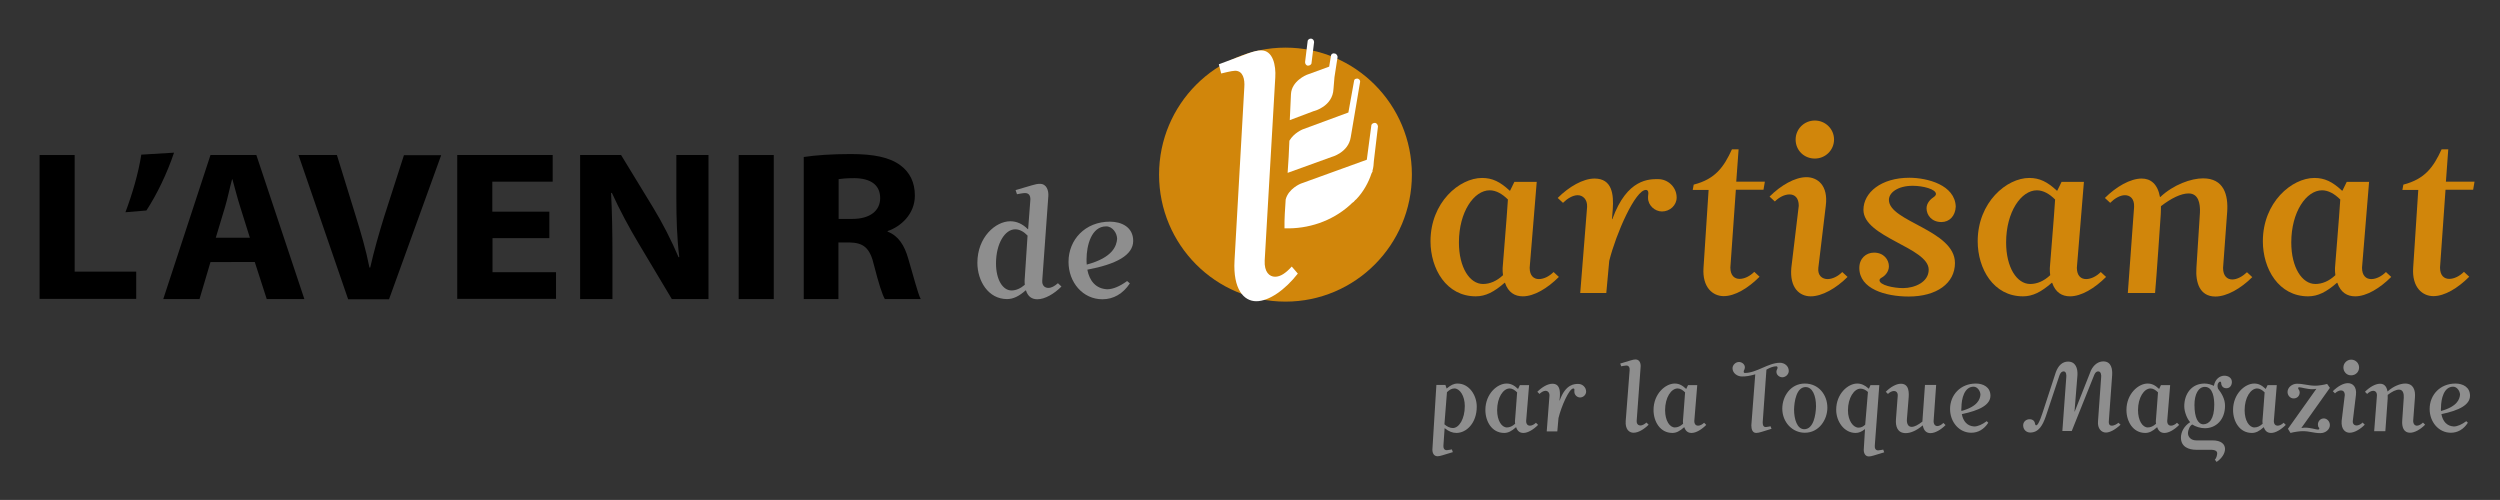 <?xml version="1.0" encoding="utf-8"?>
<!-- Generator: $$$/GeneralStr/196=Adobe Illustrator 27.6.0, SVG Export Plug-In . SVG Version: 6.00 Build 0)  -->
<svg version="1.1" id="Calque_1" xmlns="http://www.w3.org/2000/svg" xmlns:xlink="http://www.w3.org/1999/xlink" x="0px" y="0px"
	 viewBox="0 0 1275.6 255.1" style="enable-background:new 0 0 1275.6 255.1;" xml:space="preserve">
<rect x="0" y="0" width="1275.6" height="255.1" fill="#333333" stroke="none"/>
<style type="text/css">
	.st0{fill:#D1860B;}
	.st1{fill:#FFFFFF;}
	.st2{fill:#8E8E8E;}
</style>
<g>
	<path class="st0" d="M729.9,123.1c0-19.9,14.8-32.3,26.3-32.3c5.2,0,9.2,1.9,14.1,6.5h0.2l2.2-4.5h11.4c0,0-3.6,43.2-3.6,43.8
		c0,4.1,2.1,5.8,4.7,5.8c2.5,0,5.3-1.4,7.5-3.6l2.7,2.5c-5.8,5.8-12.6,9.9-18.4,9.9c-4,0-7.4-1.9-9.1-6.9h-0.2
		c-5.4,4.7-9.7,6.9-14.7,6.9C738,151.2,729.9,137.2,729.9,123.1z M766.7,136.8c0-0.7,2.2-26.5,2.7-35c-2.9-2.9-6.1-4.7-9.3-4.7
		c-8,0-15.7,11-15.7,26.6c0,12.8,5.5,21.2,12.3,21.2c3.4,0,6.9-1.4,10.2-4.5C766.7,139.3,766.7,138.1,766.7,136.8z"/>
	<path class="st0" d="M809.8,105.6c0.2-3.9-2.2-6-4.8-6c-2.5,0-5.3,1.7-7.5,3.9l-2.7-2.5c5.8-5.8,13-9.9,18.8-9.9
		c9.1,0,9.8,8.3,9.3,15.6l-0.4,5.1h0.2c7.5-20.9,19.1-20.4,23.4-20.4c4.9,0,9.4,4,9.4,9.4c0,3.9-3.4,7.1-7.5,7.1
		c-3.6,0-7.1-3.1-7.1-6.9c0-0.5,0-1.1,0.1-1.7c0.2-1.1,0-2.4-1.2-2.4c-5.4,0-15.2,22.2-18.7,36.2l-1.5,16.4h-13.3L809.8,105.6z"/>
	<path class="st0" d="M871.8,96.9h-8.1l0.5-2.7c10.9-2.8,15.3-8.8,19.5-18h3.4l-1.2,16.5h14.6l-0.7,4.1h-14.1l-2.8,39.7
		c0,4.1,2.1,5.8,4.7,5.8c2.5,0,5.3-1.4,7.5-3.6l2.7,2.5c-5.8,5.8-12.5,9.9-18.3,9.9c-5.6,0-11-4.5-10.3-14.5L871.8,96.9z"/>
	<path class="st0" d="M917.8,105c0-4.1-2.1-5.8-4.7-5.8c-2.5,0-5.3,1.4-7.5,3.6l-2.7-2.5c5.8-5.8,13-9.9,18.8-9.9
		c5.6,0,11.2,4.1,9.9,14.5l-3.8,31.7c-0.5,4.1,2.1,5.8,4.7,5.8c2.5,0,5.3-1.4,7.5-3.6l2.7,2.5c-5.8,5.8-13,9.9-18.8,9.9
		c-5.6,0-10.8-4.2-9.9-14.5L917.8,105z M916.2,71.2c0-5.3,4.3-9.7,9.8-9.7c5.4,0,9.8,4.3,9.8,9.7c0,5.4-4.4,9.7-9.8,9.7
		C920.5,80.9,916.2,76.7,916.2,71.2z"/>
	<path class="st0" d="M990.6,113.3c-5,0-7.6-3.6-7.6-7c0-2.8,2.2-4.8,3.6-5.7c0.6-0.4,1.2-1,1.2-1.6c0-2.5-6.6-4.2-11.9-4.2
		c-7.4,0-12.1,3.4-12.1,7.2c0,11.1,33.7,15.4,33.7,32.2c0,10.4-9.4,17.1-23.6,17.1c-11.9,0-25.2-3.9-25.2-14.6
		c0-4.8,3.4-7.8,7.5-7.8c5,0,7.6,3.6,7.6,7c0,2.8-2.1,4.9-3.6,5.7c-0.7,0.4-1.2,0.8-1.2,1.4c0,2.5,7.2,4,12,4c5.9,0,13.1-3,13.1-9.4
		c0-11.3-33.3-16.5-33.3-30.5c0-8.9,9.1-16.4,23.4-16.4c9.3,0,23.3,3.7,23.7,14.7C997.7,110.3,994.6,113.3,990.6,113.3z"/>
	<path class="st0" d="M1009.1,123.1c0-19.9,14.8-32.3,26.3-32.3c5.2,0,9.2,1.9,14.1,6.5h0.2l2.2-4.5h11.4c0,0-3.6,43.2-3.6,43.8
		c0,4.1,2.1,5.8,4.7,5.8c2.5,0,5.3-1.4,7.5-3.6l2.7,2.5c-5.8,5.8-12.6,9.9-18.4,9.9c-4,0-7.4-1.9-9.1-6.9h-0.2
		c-5.4,4.7-9.7,6.9-14.7,6.9C1017.2,151.2,1009.1,137.2,1009.1,123.1z M1045.9,136.8c0-0.7,2.2-26.5,2.7-35
		c-2.9-2.9-6.1-4.7-9.3-4.7c-8,0-15.7,11-15.7,26.6c0,12.8,5.5,21.2,12.3,21.2c3.4,0,6.9-1.4,10.2-4.5
		C1045.9,139.3,1045.9,138.1,1045.9,136.8z"/>
	<path class="st0" d="M1088.9,105.6c0.2-4.3-2.1-6-4.7-6c-2.5,0-5.3,1.7-7.5,3.9l-2.7-2.5c5.8-5.8,13-9.9,18.8-9.9
		c4.5,0,8.1,2.7,9.3,9.4h0.2c6.7-6.3,15.7-9.5,21.8-9.5c10.6,0,12.9,8.4,12.3,17.1l-2.1,28.6c0,4.1,2.1,5.9,4.7,5.9
		c2.5,0,5.3-1.6,7.5-3.7l2.7,2.5c-5.8,5.8-13,9.9-18.8,9.9c-8,0-10.2-7.1-9.7-14.6l1.8-28.2c0.2-4.6-0.7-9.8-5.8-9.8
		c-3.8,0-8.8,2.4-14.1,6.5c0,0,0,3-0.1,4.2c0,0-2.3,34.2-2.9,40.1h-13.9L1088.9,105.6z"/>
	<path class="st0" d="M1154.6,123.1c0-19.9,14.8-32.3,26.3-32.3c5.2,0,9.2,1.9,14.1,6.5h0.2l2.2-4.5h11.4c0,0-3.6,43.2-3.6,43.8
		c0,4.1,2.1,5.8,4.7,5.8c2.5,0,5.3-1.4,7.5-3.6l2.7,2.5c-5.8,5.8-12.6,9.9-18.4,9.9c-4,0-7.4-1.9-9.1-6.9h-0.2
		c-5.4,4.7-9.7,6.9-14.7,6.9C1162.7,151.2,1154.6,137.2,1154.6,123.1z M1191.4,136.8c0-0.7,2.2-26.5,2.7-35
		c-2.9-2.9-6.1-4.7-9.3-4.7c-8,0-15.7,11-15.7,26.6c0,12.8,5.5,21.2,12.3,21.2c3.4,0,6.9-1.4,10.2-4.5
		C1191.4,139.3,1191.4,138.1,1191.4,136.8z"/>
	<path class="st0" d="M1233.9,96.9h-8.1l0.5-2.7c10.9-2.8,15.3-8.8,19.5-18h3.4l-1.2,16.5h14.6l-0.7,4.1h-14.1l-2.8,39.7
		c0,4.1,2.1,5.8,4.7,5.8c2.5,0,5.3-1.4,7.5-3.6l2.7,2.5c-5.8,5.8-12.5,9.9-18.3,9.9c-5.6,0-11-4.5-10.3-14.5L1233.9,96.9z"/>
</g>
<g>
	<path d="M20.2,79.1h17.9v59.5h31.4v13.9H20.2V79.1z"/>
	<path d="M88.8,77.9c-3.6,10.7-8.8,21.4-14.1,29.5L64,108.3c3.5-9.3,6.6-19.8,8.1-29.4L88.8,77.9z"/>
	<path d="M107.4,133.7l-5.6,18.9H83.3l24.1-73.5h23.4l24.5,73.5h-19.2l-6.1-18.9H107.4z M127.5,121.3l-4.9-15.6
		c-1.4-4.4-2.8-9.8-4-14.2h-0.2c-1.2,4.4-2.3,9.9-3.6,14.2l-4.7,15.6H127.5z"/>
	<path d="M177.6,152.6l-25.3-73.5h19.6l9.6,31.1c2.7,8.7,5.2,17.1,7,26.3h0.4c2-8.8,4.5-17.5,7.1-25.9l10.1-31.4h19l-26.6,73.5
		H177.6z"/>
	<path d="M280.4,121.5h-29.1v17.4h32.4v13.6h-50.4V79.1h48.7v13.6h-30.8V108h29.1V121.5z"/>
	<path d="M296,152.6V79.1h20.9l16.4,26.9c4.7,7.7,9.4,16.9,12.9,25.2h0.4c-1.2-9.7-1.5-19.6-1.5-30.6V79.1h16.4v73.5h-18.7
		l-16.9-28.3c-4.7-7.8-9.8-17.3-13.7-25.9l-0.4,0.1c0.5,9.7,0.7,20.1,0.7,32v22.1H296z"/>
	<path d="M394.8,79.1v73.5h-17.9V79.1H394.8z"/>
	<path d="M410.2,80.1c5.7-0.9,14.3-1.5,23.8-1.5c11.7,0,19.9,1.6,25.5,5.8c4.7,3.5,7.3,8.6,7.3,15.4c0,9.4-7.1,15.8-13.9,18.1v0.3
		c5.5,2.1,8.6,7,10.5,13.7c2.5,8.3,4.9,17.9,6.4,20.7h-18.3c-1.3-2.1-3.2-8.1-5.5-17.1c-2.1-9.2-5.5-11.7-12.8-11.8h-5.4v28.9h-17.7
		V80.1z M427.9,111.7h7c8.9,0,14.2-4.1,14.2-10.6c0-6.8-4.9-10.1-13.1-10.2c-4.3,0-6.8,0.3-8.1,0.5V111.7z"/>
</g>
<g>
	<ellipse class="st0" cx="655.9" cy="89.1" rx="64.5" ry="64.8"/>
	<g>
		<path class="st1" d="M701.5,62.7c-0.9,0-1.8,0.6-1.8,1.4l-2.3,17.4l-33.7,12.2c0,0-6.3,2.5-7.7,8.1c-0.3,4.9-0.7,9.8-0.6,14.7
			c12.1,0.4,24.1-3.6,33.2-11.7l0.2-0.2c0.7-0.6,1.2-1.2,1.9-1.6l0.7-0.8c0.2-0.2,0.5-0.4,0.7-0.6c3.5-3.7,6.1-8.3,7.7-13.1
			c0.2-0.2,0.2-0.6,0.5-0.8l0-0.6c0.5-1.7,0.6-3.2,0.7-4.9l2.1-17.7C703,63.6,702.4,62.7,701.5,62.7z"/>
		<path class="st1" d="M692.5,40.1c-0.9,0-1.6,0.4-1.6,1.2L688,57.4L664.7,66c0,0-4.5,1.8-6.8,5.8c-0.2,5.5-0.5,11-0.9,16.4
			l22.4-8.1c0,0,8.6-2.2,9.8-10.1l4.8-28.3C694.1,41,693.4,40.1,692.5,40.1z"/>
		<path class="st1" d="M667.4,33.5c0.9,0,1.8-0.6,1.8-1.4l1.3-10.6c0-0.9-0.6-1.7-1.5-1.8s-1.8,0.6-1.8,1.4l-1.3,10.6
			C665.9,32.6,666.5,33.5,667.4,33.5z"/>
		<path class="st1" d="M680.9,27.3c-0.9-0.3-1.8,0.4-1.8,1.2l-0.9,5.5l-11.5,4.2c0,0-7.7,3.1-8,9.9l-0.6,13.2l12.2-4.6
			c0.2,0,9.7-2.4,10.1-11.3l0.5-6l1.6-10.4C682.4,28.2,681.8,27.3,680.9,27.3z"/>
	</g>
	<g>
		<path class="st1" d="M634.9,44.5c0.3-4-0.6-8.4-4.7-8.4c-1.7,0-7.1,1.4-7.1,1.4l-1.2-4.7l14.7-5.5c2.8-1,5-1.6,6.9-1.6
			c6,0,7.6,7.6,7.2,13.8l-5.4,93.4c-0.3,5.9,2.4,8.3,5.3,8.3c2.8,0,5.5-1.9,8.5-5.2l3.1,3.6c-6.5,8.3-14.7,14.1-21.2,14.1
			c-6.4,0-11.9-6.2-11.1-20.7L634.9,44.5z"/>
	</g>
</g>
<g>
	<path class="st2" d="M523.4,148.1c-3.5,3.1-6.4,4.5-9.6,4.5c-9.5,0-15.1-9.2-15.1-18.5c0-13.1,9.3-21.2,16.8-21.2
		c3.2,0,6.2,1.3,8.9,4h0.2l1.1-14.5c0.2-1.8-0.2-3.9-2.7-3.9c-1,0-4.1,0.6-4.1,0.6l-0.7-2.1l8.5-2.5c1.6-0.5,2.8-0.7,3.9-0.7
		c3.5,0,4.5,3.5,4.3,6.3l-3.1,43c-0.2,2.7,1.4,3.8,3.1,3.8c1.6,0,3.2-0.9,4.9-2.4l1.8,1.7c-3.8,3.8-8.5,6.5-12.3,6.5
		c-2.7,0-4.8-1.3-5.8-4.5H523.4z M522.8,143.1c0-0.4,0.9-13.9,1.5-22.9c-1.9-2-4.1-3.2-6.3-3.2c-5.2,0-9.8,7.2-9.8,17.4
		c0,8.4,3.5,13.8,7.9,13.8c2.3,0,4.6-1,6.8-2.9C522.8,144.6,522.8,144,522.8,143.1z"/>
	<path class="st2" d="M576.5,144.6c-3.5,5.3-8.4,8.1-14,8.1c-10,0-17.3-8.6-17.3-19.1c0-11.3,8.5-20.5,21.1-20.5
		c6,0,11.9,2.8,11.9,9.8c0,7.3-8.6,11.9-23.4,14.7c1.1,5.8,4.4,9.7,10.1,10c3,0,6.5-1.5,10.2-4.2L576.5,144.6z M554.5,135
		c13.5-3.6,15.2-9.7,15.5-13.1c0-2.9-2.3-6.4-5.6-6.4c-7.5,0-10,9.7-10,16.8C554.4,133.2,554.4,134.2,554.5,135z"/>
</g>
<g>
	<path class="st2" d="M732.9,196.4h4.6l0.6,1.8h0.1c2-1.7,3.6-2.5,5.5-2.5c5.9,0,9.8,5.9,9.8,11.8c0,8.3-5.2,13.4-10.4,13.4
		c-2,0-4-0.8-5.9-2.4h-0.1l-0.6,8.7c-0.1,1.2,0.2,2.5,1.7,2.5c0.6,0,2.6-0.4,2.6-0.4l0.5,1.4l-5.3,1.6c-1,0.3-1.8,0.5-2.5,0.5
		c-2.2,0-2.8-2.2-2.6-4L732.9,196.4z M737,216.5c1.3,1.2,2.9,1.9,4.3,1.9c3.2,0,6.1-4.7,6.1-11.2c0-5.3-2.6-9-5.3-9
		c-1.5,0-2.6,0.8-3.8,1.9L737,216.5z"/>
	<path class="st2" d="M757.9,209.2c0-8.3,6.1-13.5,10.8-13.5c2.1,0,3.8,0.8,5.8,2.7h0.1l0.9-1.9h4.7c0,0-1.5,18-1.5,18.3
		c0,1.7,0.9,2.4,1.9,2.4c1,0,2.2-0.6,3.1-1.5l1.1,1.1c-2.4,2.4-5.2,4.1-7.5,4.1c-1.7,0-3-0.8-3.7-2.9h-0.1c-2.2,2-4,2.9-6,2.9
		C761.2,220.9,757.9,215,757.9,209.2z M773,214.8c0-0.3,0.9-11.1,1.1-14.6c-1.2-1.2-2.5-2-3.8-2c-3.3,0-6.4,4.6-6.4,11.1
		c0,5.3,2.3,8.8,5,8.8c1.4,0,2.8-0.6,4.2-1.9C773,215.9,773,215.4,773,214.8z"/>
	<path class="st2" d="M790.6,201.9c0.1-1.6-0.9-2.5-2-2.5c-1,0-2.2,0.7-3.1,1.6l-1.1-1.1c2.4-2.4,5.3-4.1,7.7-4.1
		c3.7,0,4,3.5,3.8,6.5l-0.2,2.1h0.1c3.1-8.7,7.8-8.5,9.6-8.5c2,0,3.9,1.7,3.9,3.9c0,1.6-1.4,3-3.1,3c-1.5,0-2.9-1.3-2.9-2.9
		c0-0.2,0-0.5,0-0.7c0.1-0.5,0-1-0.5-1c-2.2,0-6.2,9.3-7.6,15.1l-0.6,6.8h-5.4L790.6,201.9z"/>
	<path class="st2" d="M831.5,189c0.1-1.2-0.2-2.5-1.7-2.5c-0.6,0-2.6,0.4-2.6,0.4l-0.5-1.4l5.3-1.6c1-0.3,1.8-0.5,2.5-0.5
		c2.2,0,2.8,2.2,2.6,4l-2,27.3c-0.1,1.7,0.9,2.4,1.9,2.4c1,0,2-0.6,3.1-1.5l1.1,1.1c-2.4,2.4-5.3,4.1-7.7,4.1c-2.3,0-4.3-1.8-4-6
		L831.5,189z"/>
	<path class="st2" d="M843.7,209.2c0-8.3,6.1-13.5,10.8-13.5c2.1,0,3.8,0.8,5.8,2.7h0.1l0.9-1.9h4.7c0,0-1.5,18-1.5,18.3
		c0,1.7,0.9,2.4,1.9,2.4c1,0,2.2-0.6,3.1-1.5l1.1,1.1c-2.4,2.4-5.2,4.1-7.5,4.1c-1.7,0-3-0.8-3.7-2.9h-0.1c-2.2,2-4,2.9-6,2.9
		C847,220.9,843.7,215,843.7,209.2z M858.7,214.8c0-0.3,0.9-11.1,1.1-14.6c-1.2-1.2-2.5-2-3.8-2c-3.3,0-6.4,4.6-6.4,11.1
		c0,5.3,2.3,8.8,5,8.8c1.4,0,2.8-0.6,4.2-1.9C858.7,215.9,858.7,215.4,858.7,214.8z"/>
	<path class="st2" d="M895.6,191c-2.8,0.8-4.6,1.1-6.8,1.1c-2.2,0-4.8-1.6-4.8-4.2c0-1.6,1.5-3.2,3.3-3.2c1.4,0,3,1.1,3,2.7
		c0,0.4-0.1,0.8-0.3,1.3c-0.2,0.3-0.3,0.6-0.3,1c0,0.4,0.3,0.6,0.6,0.6c6,0,11.9-5.2,17.9-5.2c2.3,0,4.5,1.6,4.5,4.2
		c0,1.6-1.5,3.2-3.3,3.2c-1.4,0-3-1.1-3-2.8c0-0.4,0.1-0.8,0.3-1.2c0.2-0.3,0.3-0.6,0.3-1c-0.1-0.4-0.3-0.6-0.6-0.6
		c-1.5,0-3.2,0.6-5.1,1.7l-1.9,26.9c0,1.4,0.3,2.4,1.6,2.4c0.6,0,2.4-0.4,2.4-0.4l0.5,1.3l-5.2,1.6c-1,0.3-1.9,0.5-2.6,0.5
		c-1.9,0-2.5-1.8-2.5-3.9L895.6,191z"/>
	<path class="st2" d="M920.9,195.7c7.1,0,11.5,5.8,11.5,12.3c0,6.2-4.3,12.8-11.5,12.8c-6.4,0-11.5-5.4-11.5-12.3
		C909.4,202.1,913.7,195.7,920.9,195.7z M926.6,207.5v-0.3c0-5.1-1.7-9.7-5.3-9.7c-4.7,0-5.8,7.4-5.9,11.4c0,5.1,1.6,10.1,5.2,10.1
		C925.4,219,926.5,211.5,926.6,207.5z"/>
	<path class="st2" d="M951.6,219c-0.1,0-0.1,0-0.1,0c-1.6,1.3-3.1,1.9-4.7,1.9c-5.9,0-9.9-5.9-9.9-11.8c0-8.3,6.1-13.4,10.7-13.4
		c2.1,0,3.9,0.8,5.9,2.6h0.1l0.8-1.8h4.5l-2.3,30.8c-0.1,1.2,0.2,2.5,1.7,2.5c0.6,0,2.6-0.4,2.6-0.4l0.5,1.4l-5.3,1.6
		c-1,0.3-1.8,0.5-2.5,0.5c-2.2,0-2.8-2.2-2.6-4L951.6,219z M953.1,200c-1.2-1.1-2.5-1.7-3.8-1.7c-3.2,0-6.4,4.6-6.4,11.1
		c0,5.3,2.7,8.8,5.4,8.8c1.4,0,2.3-0.5,3.4-1.5L953.1,200z"/>
	<path class="st2" d="M968.3,201.9c0.1-1.7-0.9-2.4-1.9-2.4c-1,0-2.2,0.6-3.1,1.5l-1.1-1.1c2.4-2.4,5.3-4.1,7.7-4.1
		c4.4,0,4.2,4.8,3.9,8l-0.8,9.9c-0.2,1.9,0.3,4.1,2.4,4.1c1.5,0,3.3-1,5.5-2.7v-0.3l1.3-18.4h5.7l-1.3,18.5c0,1.7,0.9,2.5,1.9,2.5
		c1,0,2.2-0.7,3.1-1.6l1.1,1.1c-2.4,2.4-5.3,4.1-7.7,4.1c-1.9,0-3.4-1.1-3.9-3.9h-0.1c-3.1,2.6-6.1,3.9-8.6,3.9
		c-4.3,0-5.3-3.5-5-7.1L968.3,201.9z"/>
	<path class="st2" d="M1014.5,215.7c-2.2,3.4-5.2,5.1-8.7,5.1c-6.2,0-10.8-5.5-10.8-12.1c0-7.2,5.3-13,13.2-13
		c3.7,0,7.4,1.8,7.4,6.2c0,4.6-5.4,7.5-14.6,9.4c0.7,3.7,2.8,6.1,6.3,6.3c1.9,0,4.1-1,6.4-2.7L1014.5,215.7z M1000.8,209.7
		c8.4-2.3,9.5-6.1,9.7-8.3c0-1.8-1.5-4.1-3.5-4.1c-4.7,0-6.2,6.1-6.2,10.7C1000.7,208.6,1000.7,209.2,1000.8,209.7z"/>
	<path class="st2" d="M1054.3,192.5c0.1-0.8,0.1-3-1.3-3c-0.6,0-1.5,0.2-2.2,2.1l-6.9,20.7c-1.6,4.7-3.7,8.4-8,8.4
		c-1.8,0-3.6-1.3-3.6-3.7c0-1.7,1.4-3.1,3.3-3.1c2,0,2.7,1.4,2.8,2.5c0.1,0.4,0.2,0.6,0.6,0.6c1.3,0,3.2-6.5,3.6-7.6
		c2.2-6.6,4.2-12.8,6.3-19.3c1.3-3.7,3.5-5.6,6.3-5.6c3.9,0,5,3.5,4.8,6.9l-1.5,18.6h0.1l8.3-21c1.5-3.1,3.9-4.6,6.3-4.6
		c4.2,0,4.7,4.1,4.5,7.1l-1.7,23.5c-0.1,1.8,0.7,2.2,1.6,2.2c1.1,0,2.7-0.9,3.3-1.5l1.1,1c-2.8,2.6-5.5,4-7.5,4
		c-2.3,0-4.4-2.1-4-5.9c0-0.4,1.6-22.4,1.6-22.4c0.1-0.8,0-2.9-1.5-2.9c-0.5,0-1.4,0.2-2,1.7l-11.5,28.7h-4.8L1054.3,192.5z"/>
	<path class="st2" d="M1085,209.2c0-8.3,6.1-13.5,10.8-13.5c2.1,0,3.8,0.8,5.8,2.7h0.1l0.9-1.9h4.7c0,0-1.5,18-1.5,18.3
		c0,1.7,0.9,2.4,1.9,2.4c1,0,2.2-0.6,3.1-1.5l1.1,1.1c-2.4,2.4-5.2,4.1-7.5,4.1c-1.7,0-3-0.8-3.7-2.9h-0.1c-2.2,2-4,2.9-6,2.9
		C1088.3,220.9,1085,215,1085,209.2z M1100,214.8c0-0.3,0.9-11.1,1.1-14.6c-1.2-1.2-2.5-2-3.8-2c-3.3,0-6.4,4.6-6.4,11.1
		c0,5.3,2.3,8.8,5,8.8c1.4,0,2.8-0.6,4.2-1.9C1100,215.9,1100,215.4,1100,214.8z"/>
	<path class="st2" d="M1130.1,234.5c0.7-0.5,1.2-2.2,1.2-3.2c0-1-0.8-1.8-3.3-1.8h-7.4c-3.7,0-7.8-1.4-7.8-6.2
		c0-2.9,1.6-5.9,4.7-7.9c-1.5-1.6-3-5.2-3-8.1c0-6.2,3.6-11.6,10.4-11.6c1.7,0,3.6,0.6,4.7,1.2c0.7-3.7,3.2-5.2,5.4-5.2
		c1.8,0,3.8,1,3.8,3.2c0,1.6-0.9,3.2-2.8,3.2c-2.1,0-2.7-1.7-2.7-2.9c0-0.2-0.3-0.5-0.5-0.5c-0.5,0-1.3,1-1.3,1.8
		c0,0.7-0.1,0.7,0.2,1.8c1.8,2.3,3.6,5.2,3.6,8.7c0,7.2-4.6,11.5-10.3,11.5c-2.2,0-4.8-0.8-6.4-1.9c-1.2,0.5-2.2,2.7-2.2,4.5
		c0,1.8,1.5,3.6,4.2,3.6h8.3c4.4,0,6.4,1.9,6.4,4.4c0,2.2-1.6,4.8-4.3,6.6L1130.1,234.5z M1129.8,206.6c0-3.1-0.5-9.2-4.8-9.2
		c-3.3,0-5.3,3.8-5.3,9.2c0,6.5,1.8,9.9,4.6,9.9C1127.2,216.4,1129.8,213.8,1129.8,206.6z"/>
	<path class="st2" d="M1139.4,209.2c0-8.3,6.1-13.5,10.8-13.5c2.1,0,3.8,0.8,5.8,2.7h0.1l0.9-1.9h4.7c0,0-1.5,18-1.5,18.3
		c0,1.7,0.9,2.4,1.9,2.4c1,0,2.2-0.6,3.1-1.5l1.1,1.1c-2.4,2.4-5.2,4.1-7.5,4.1c-1.7,0-3-0.8-3.7-2.9h-0.1c-2.2,2-4,2.9-6,2.9
		C1142.7,220.9,1139.4,215,1139.4,209.2z M1154.4,214.8c0-0.3,0.9-11.1,1.1-14.6c-1.2-1.2-2.5-2-3.8-2c-3.3,0-6.4,4.6-6.4,11.1
		c0,5.3,2.3,8.8,5,8.8c1.4,0,2.8-0.6,4.2-1.9C1154.4,215.9,1154.4,215.4,1154.4,214.8z"/>
	<path class="st2" d="M1167.4,218.8l14.5-20.4l-0.1,0c-0.6,0.1-1.2,0.2-1.8,0.2c-2.9,0-5.7-1-6.9-1c-0.3,0-0.5,0.2-0.5,0.5
		c0,0.6,0.8,0.9,0.8,2.1c0,1.9-1.4,3.1-3.1,3.1c-1.7,0-3.1-1.5-3.1-3.3c0-2.3,2.3-4.2,4.8-4.2c3.5,0,5.7,1,9.5,1
		c1.4,0,4.1-0.4,5.9-0.9l1.4,2l-14.5,20.4l0,0.1c0.6-0.1,1.2-0.2,1.8-0.2c2.9,0,5.6,1,6.7,1c0.3,0,0.6-0.2,0.6-0.5
		c0-0.7-0.7-0.4-0.7-2.1c0-1.7,1.3-3.1,3-3.1c1.7,0,3.1,1.6,3.1,3.4c0,2.3-2.3,4.1-4.8,4.1c-3.6,0-5.4-1-9.1-1
		c-1.4,0-4.4,0.4-6.2,0.9L1167.4,218.8z"/>
	<path class="st2" d="M1196.4,201.6c0-1.7-0.9-2.4-1.9-2.4c-1,0-2.2,0.6-3.1,1.5l-1.1-1.1c2.4-2.4,5.3-4.1,7.7-4.1
		c2.3,0,4.6,1.7,4.1,6l-1.6,13.2c-0.2,1.7,0.9,2.4,1.9,2.4c1,0,2.2-0.6,3.1-1.5l1.1,1.1c-2.4,2.4-5.3,4.1-7.7,4.1
		c-2.3,0-4.4-1.8-4.1-6L1196.4,201.6z M1195.7,187.5c0-2.2,1.8-4,4-4c2.2,0,4,1.8,4,4c0,2.3-1.8,4-4,4
		C1197.5,191.6,1195.7,189.8,1195.7,187.5z"/>
	<path class="st2" d="M1212.8,201.9c0.1-1.8-0.9-2.5-1.9-2.5c-1,0-2.2,0.7-3.1,1.6l-1.1-1.1c2.4-2.4,5.3-4.1,7.7-4.1
		c1.9,0,3.3,1.1,3.8,3.9h0.1c2.8-2.6,6.4-4,8.9-4c4.3,0,5.3,3.5,5,7.1l-0.9,11.9c0,1.7,0.9,2.5,1.9,2.5c1,0,2.2-0.7,3.1-1.6l1.1,1.1
		c-2.4,2.4-5.3,4.1-7.7,4.1c-3.3,0-4.2-3-4-6.1l0.8-11.8c0.1-1.9-0.3-4.1-2.4-4.1c-1.6,0-3.6,1-5.8,2.7c0,0,0,1.3,0,1.8
		c0,0-1,14.2-1.2,16.7h-5.7L1212.8,201.9z"/>
	<path class="st2" d="M1259.2,215.7c-2.2,3.4-5.2,5.1-8.7,5.1c-6.2,0-10.8-5.5-10.8-12.1c0-7.2,5.3-13,13.2-13
		c3.7,0,7.4,1.8,7.4,6.2c0,4.6-5.4,7.5-14.6,9.4c0.7,3.7,2.8,6.1,6.3,6.3c1.9,0,4.1-1,6.4-2.7L1259.2,215.7z M1245.5,209.7
		c8.4-2.3,9.5-6.1,9.7-8.3c0-1.8-1.5-4.1-3.5-4.1c-4.7,0-6.2,6.1-6.2,10.7C1245.4,208.6,1245.4,209.2,1245.5,209.7z"/>
</g>
</svg>
